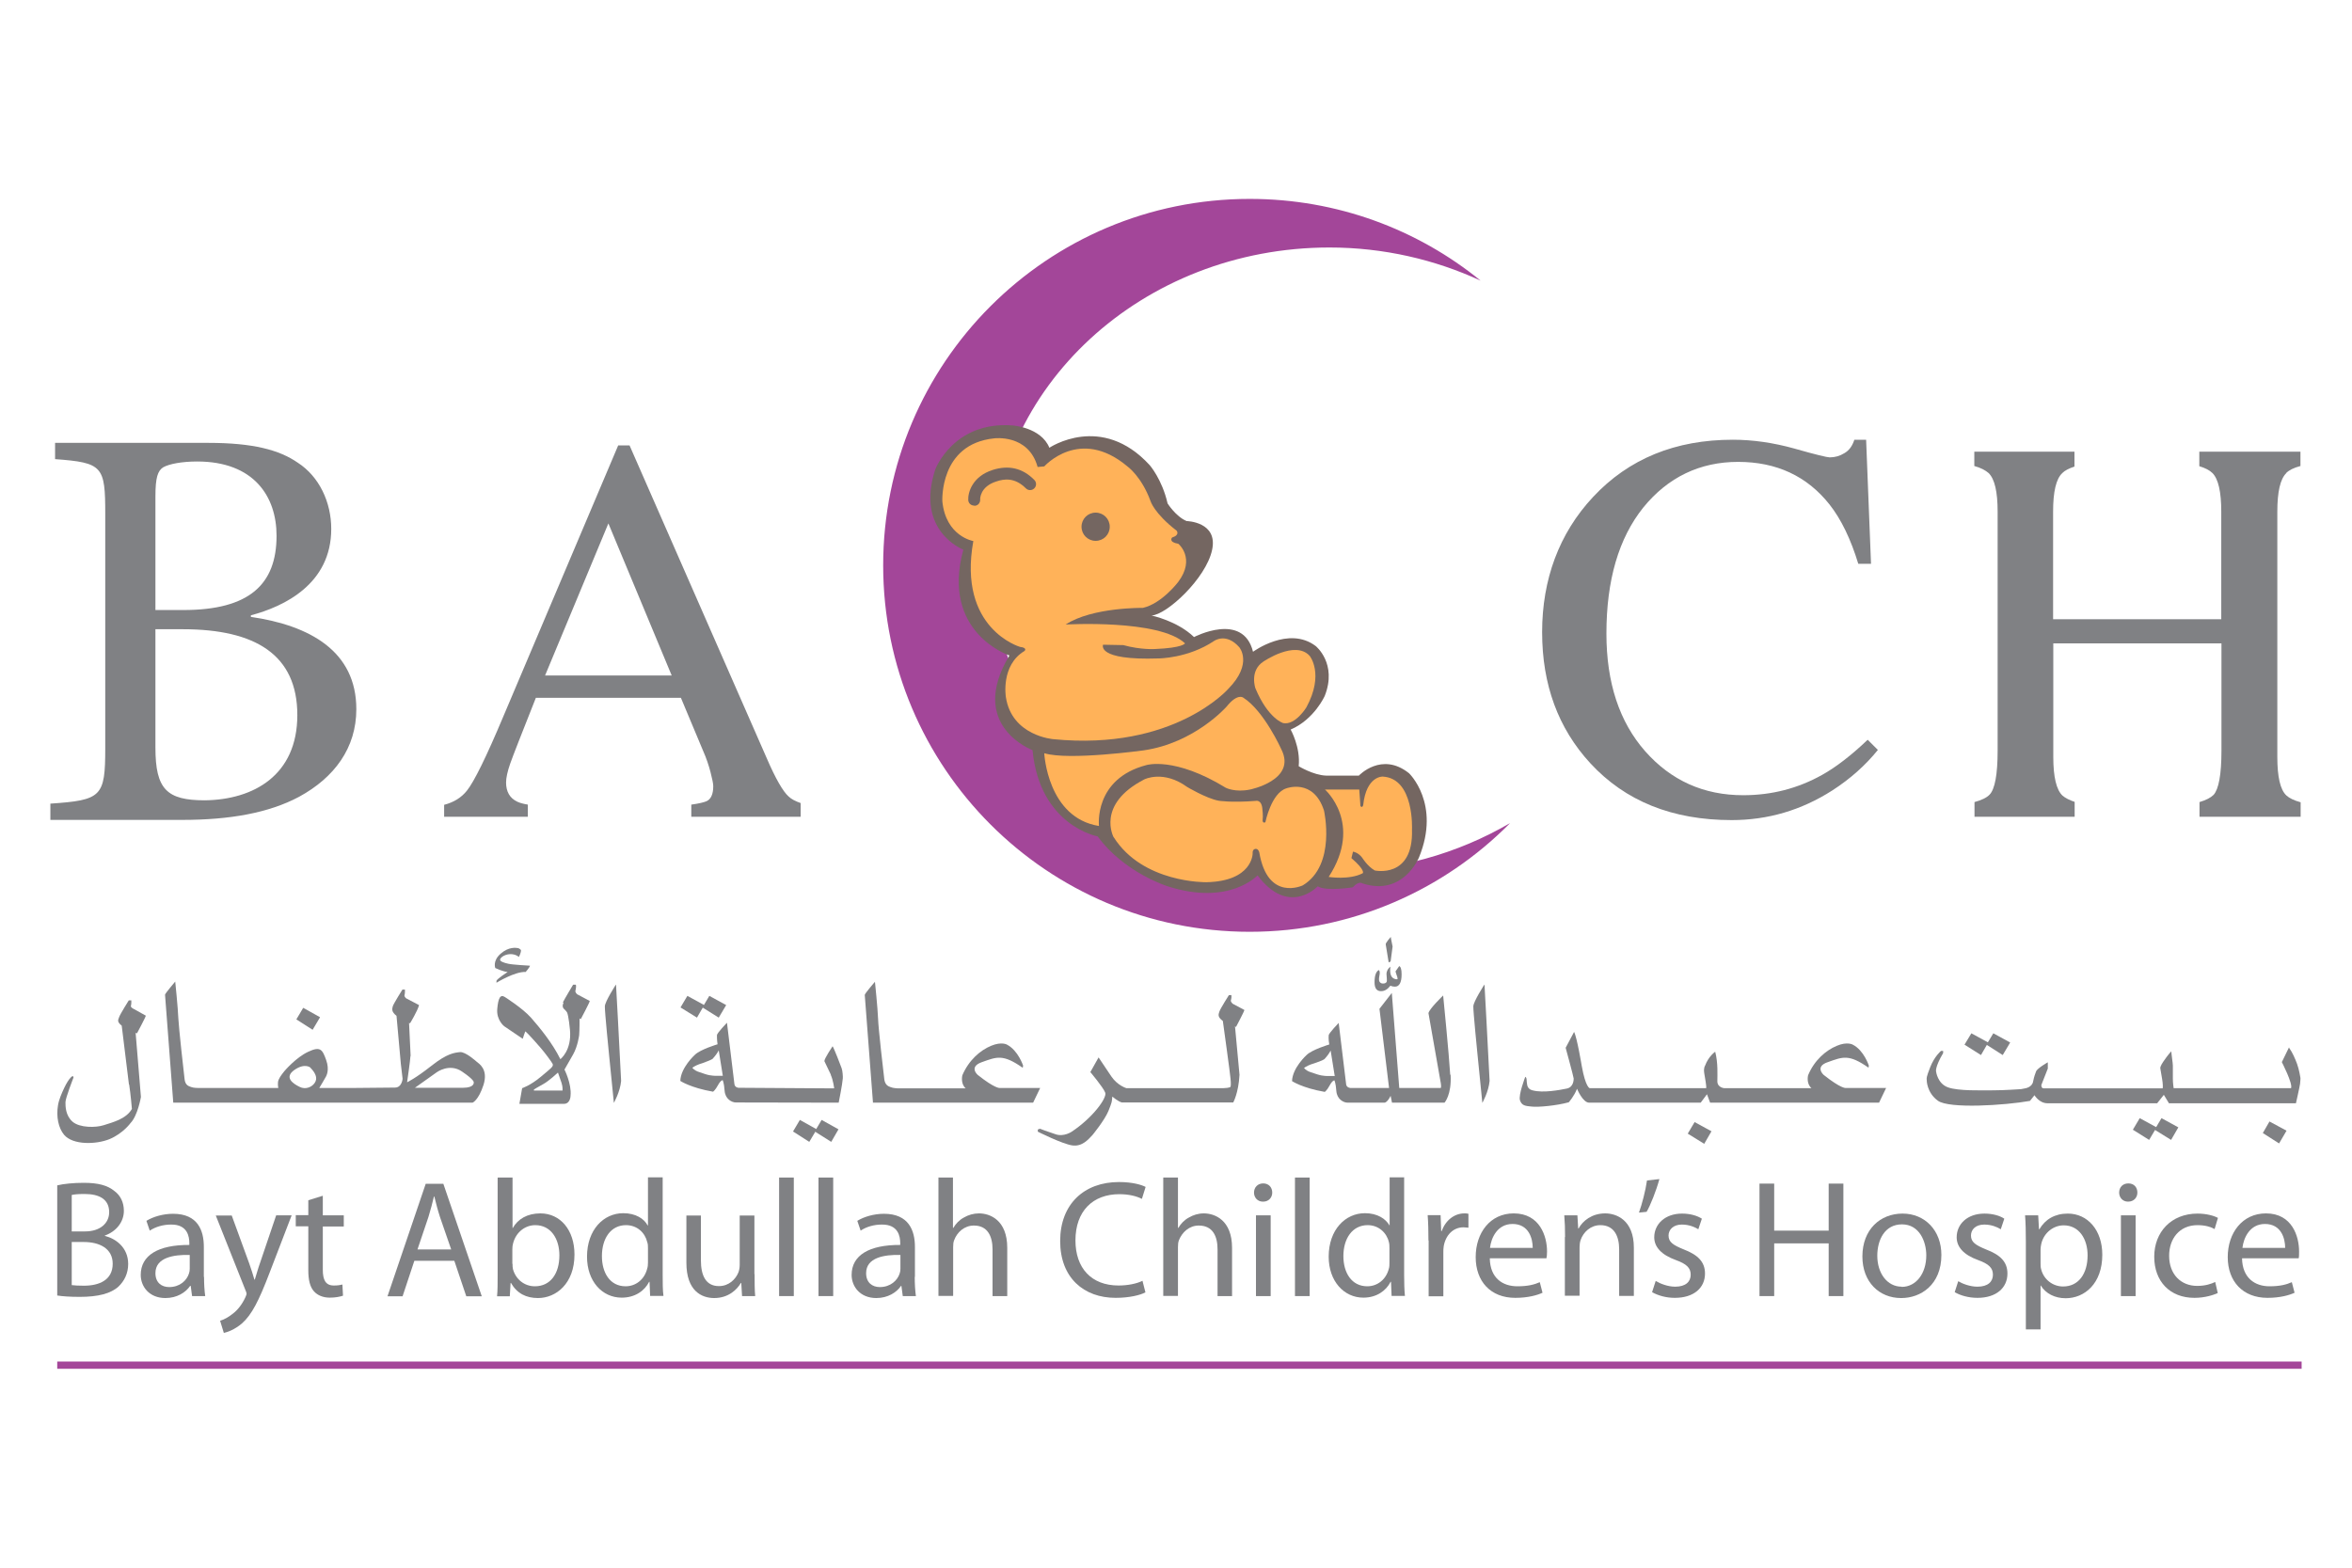 <?xml version="1.0" encoding="UTF-8"?>
<svg id="Layer_1" data-name="Layer 1" xmlns="http://www.w3.org/2000/svg" width="120" height="80" viewBox="0 0 120 80">
  <defs>
    <style>
      .cls-1 {
        fill: #746661;
      }

      .cls-2 {
        fill: #ffb259;
      }

      .cls-3 {
        fill: #808184;
      }

      .cls-4 {
        fill: #a44699;
      }

      .cls-5 {
        fill: #a34699;
      }
    </style>
  </defs>
  <path class="cls-3" d="M7.93,38.15c0,2.13.58,2.69,2.52,2.69,2.49-.03,4.72-1.28,4.72-4.35s-2.13-4.38-5.84-4.38h-1.4v6.04ZM9.36,31.13c3.35,0,4.75-1.3,4.75-3.79,0-2.01-1.16-3.79-4.05-3.79-.76,0-1.43.12-1.74.3-.27.18-.39.51-.39,1.48v5.8h1.43ZM12.8,31.48c3.01.44,5.38,1.75,5.38,4.71,0,1.98-1.12,3.49-2.92,4.47-1.55.83-3.56,1.18-5.96,1.18H2.57v-.83c2.62-.18,2.8-.35,2.8-2.84v-11.93c0-2.45-.12-2.63-2.56-2.81v-.83h7.82c2.28,0,3.62.36,4.56,1.01,1.1.71,1.71,2.02,1.71,3.38,0,2.81-2.4,3.96-4.1,4.41v.09Z"/>
  <path class="cls-5" d="M67.83,44.49c-9.54,0-17.27-7.13-17.27-15.93s7.73-15.93,17.27-15.93c2.77,0,5.39.62,7.71,1.69-3.21-2.61-7.31-4.17-11.78-4.17-10.33,0-18.7,8.37-18.7,18.7s8.37,18.7,18.7,18.7c5.2,0,9.9-2.12,13.29-5.55-2.67,1.56-5.83,2.48-9.22,2.48"/>
  <path class="cls-1" d="M60.54,26.59s1.62.03,1.3,1.48c-.31,1.45-2.32,3.31-3.09,3.34,0,0,1.31.27,2.17,1.1,0,0,2.5-1.31,3.01.75,0,0,1.82-1.34,3.2-.29,0,0,1.11.89.46,2.54,0,0-.53,1.2-1.74,1.72,0,0,.51.9.41,1.87,0,0,.75.46,1.4.48h1.67s1.16-1.24,2.56-.12c0,0,1.63,1.55.51,4.29,0,0-.81,2.01-2.89,1.33,0,0-.17-.15-.49.2,0,0-1.36.22-1.79-.05,0,0-1.47,1.57-3.07-.56,0,0-1.43,1.57-4.58.56,0,0-2.21-.68-3.58-2.55,0,0-2.95-.53-3.32-4.4,0,0-3.34-1.24-1.18-4.83,0,0-3.51-1.16-2.35-5.4,0,0-2.47-.94-1.43-4.1,0,0,.93-2.46,3.93-2.24,0,0,1.46.09,1.89,1.14,0,0,2.66-1.8,5.12.89,0,0,.63.72.91,1.95,0,0,.42.67.97.9"/>
  <path class="cls-2" d="M53.27,23.81s1.81-2.06,4.25-.01c0,0,.72.51,1.18,1.77,0,0,.18.62,1.33,1.51,0,0,.19.22-.23.35,0,0-.21.23.32.32,0,0,.9.74-.01,1.95,0,0-.83,1.1-1.8,1.32,0,0-2.58-.04-3.94.85,0,0,4.77-.28,6.09.96,0,0-.09.23-1.53.29,0,0-.71.05-1.62-.2l-1.03-.02s-.37.81,2.83.7c0,0,1.5,0,2.83-.89,0,0,.61-.45,1.29.32,0,0,.71.83-.56,2.12,0,0-2.77,3.18-8.93,2.57,0,0-2.12-.16-2.42-2.15,0,0-.27-1.62.95-2.35,0,0,.18-.16-.23-.21,0,0-3.19-.92-2.38-5.4,0,0-1.4-.23-1.58-2.02,0,0-.17-2.93,2.64-3.22,0,0,1.75-.24,2.22,1.46l.34-.03Z"/>
  <path class="cls-2" d="M53.28,38.45s.16,3.28,2.79,3.7c0,0-.28-2.41,2.43-3.11,0,0,1.43-.44,4.04,1.16,0,0,.48.25,1.24.09,0,0,2.38-.48,1.6-2.04,0,0-.88-1.97-1.95-2.65,0,0-.29-.24-.85.46,0,0-1.62,1.85-4.22,2.23,0,0-3.83.53-5.07.15"/>
  <path class="cls-2" d="M56.82,42.73s-.92-1.68,1.57-2.96c0,0,.97-.49,2.18.39,0,0,.97.58,1.6.7,0,0,.63.11,1.9.01,0,0,.31-.09.34.45,0,0,.04.3.01.54,0,0-.01.17.14.1,0,0,.3-1.49,1.07-1.73,0,0,1.38-.53,1.92,1.13,0,0,.64,2.78-1.08,3.82,0,0-1.79.86-2.22-1.68,0,0-.04-.17-.16-.18,0,0-.2-.03-.18.24,0,0,0,1.41-2.36,1.46,0,0-3.24.06-4.73-2.3"/>
  <path class="cls-2" d="M64.05,35.12s-.31-.89.41-1.36c0,0,1.62-1.11,2.36-.29,0,0,.76.92-.17,2.63,0,0-.56.92-1.18.8,0,0-.77-.22-1.42-1.78"/>
  <path class="cls-2" d="M67.59,40.28s1.98,1.73.2,4.47c0,0,1.06.17,1.74-.19,0,0,.15-.14-.58-.77l.08-.33s.26.03.47.31c0,0,.26.43.64.65,0,0,1.98.44,1.9-2.09,0,0,.13-2.61-1.49-2.7,0,0-.84-.05-1,1.46,0,0-.05.17-.14.04l-.06-.84h-1.76Z"/>
  <path class="cls-1" d="M49.7,25.8c-.16,0-.29-.12-.3-.28-.02-.39.21-1.21,1.25-1.54.82-.26,1.53-.09,2.12.51.12.12.12.31,0,.43-.12.12-.31.12-.43,0-.56-.56-1.1-.49-1.51-.35-.82.26-.83.87-.82.93,0,.17-.12.31-.29.31h-.01Z"/>
  <path class="cls-1" d="M56.49,26.88c0,.33-.26.59-.59.59s-.58-.26-.58-.59.26-.58.58-.58.59.26.59.58"/>
  <path class="cls-1" d="M55.9,27.6c-.4,0-.72-.32-.72-.72s.32-.72.72-.72.72.32.72.72-.32.72-.72.72M55.9,26.43c-.25,0-.45.2-.45.45s.2.46.45.46.46-.21.46-.46-.21-.45-.46-.45"/>
  <path class="cls-3" d="M40.23,40.64c-.28-.25-.66-.9-1.12-1.97l-6.99-15.94h-.58l-5.86,13.83c-.87,2.07-1.49,3.33-1.86,3.79-.28.35-.66.59-1.16.72v.61h4.27v-.62c-.24-.04-.42-.09-.54-.15-.38-.18-.57-.51-.57-.98,0-.23.07-.56.21-.96.14-.4.58-1.52,1.31-3.36h7.4l1.13,2.7c.17.38.29.75.38,1.09.09.35.14.59.14.72,0,.41-.12.67-.35.77-.15.06-.4.12-.77.17v.62h5.58v-.7c-.26-.09-.48-.2-.62-.34M27.81,34.47l3.23-7.76,3.23,7.76h-6.47Z"/>
  <path class="cls-3" d="M91.55,22.89c1.08.31,1.68.45,1.8.45.27,0,.52-.07.76-.22.24-.14.4-.37.5-.68h.6l.25,6.33h-.65c-.38-1.25-.87-2.27-1.47-3.03-1.15-1.45-2.71-2.17-4.66-2.17s-3.58.78-4.84,2.33c-1.25,1.56-1.88,3.7-1.88,6.43,0,2.51.66,4.51,1.98,6.01,1.32,1.49,2.98,2.24,5,2.24,1.46,0,2.8-.35,4.03-1.04.7-.39,1.48-.99,2.32-1.79l.52.52c-.63.78-1.4,1.47-2.33,2.07-1.58,1.01-3.29,1.51-5.13,1.51-3.03,0-5.43-.97-7.21-2.9-1.64-1.78-2.46-4.01-2.46-6.69s.86-5.04,2.6-6.9c1.82-1.95,4.2-2.92,7.13-2.92,1.02,0,2.06.15,3.14.45"/>
  <path class="cls-3" d="M116.64,24.14c.15-.15.39-.27.73-.36v-.73h-5.16v.74c.3.09.53.21.67.35.3.3.45.96.45,1.97v5.49h-8.58v-5.49c0-1.01.15-1.67.47-1.97.13-.13.34-.24.62-.33v-.76h-5.11v.73c.33.09.57.22.73.36.31.3.46.96.46,1.97v12.2c0,1.21-.14,1.96-.41,2.24-.14.15-.4.28-.77.38v.75h5.11v-.76c-.27-.09-.48-.2-.62-.32-.31-.29-.47-.95-.47-1.97v-5.8h8.58v5.48c0,1.21-.14,1.96-.4,2.25-.14.14-.38.27-.72.37v.75h5.16v-.74c-.33-.09-.58-.21-.73-.35-.31-.29-.46-.95-.46-1.96v-12.52c0-1.01.15-1.67.46-1.97"/>
  <rect class="cls-4" x="2.92" y="69.48" width="114.51" height=".37"/>
  <path class="cls-3" d="M2.92,60.49c.32-.08.84-.13,1.35-.13.74,0,1.22.13,1.57.42.3.22.48.57.48,1.01,0,.56-.38,1.05-.97,1.26v.02c.54.13,1.19.58,1.19,1.43,0,.49-.2.87-.49,1.15-.39.36-1.04.53-1.98.53-.51,0-.9-.03-1.15-.07v-5.64ZM3.66,62.84h.68c.77,0,1.23-.42,1.23-.98,0-.66-.5-.93-1.25-.93-.34,0-.54.02-.66.05v1.86ZM3.66,65.58c.15.02.36.03.62.03.77,0,1.47-.28,1.47-1.12,0-.78-.67-1.11-1.48-1.11h-.61v2.19Z"/>
  <path class="cls-3" d="M10.41,65.15c0,.36.02.71.06.99h-.67l-.07-.52h-.03c-.22.33-.67.62-1.26.62-.83,0-1.26-.59-1.26-1.18,0-1,.89-1.54,2.48-1.53v-.09c0-.33-.09-.96-.93-.95-.4,0-.79.11-1.09.31l-.17-.5c.34-.21.85-.36,1.36-.36,1.27,0,1.57.86,1.57,1.69v1.54ZM9.68,64.04c-.82-.02-1.75.13-1.75.93,0,.49.32.71.7.71.55,0,.9-.34,1.01-.69.03-.08.04-.16.04-.24v-.72Z"/>
  <path class="cls-3" d="M11.82,62.02l.89,2.44c.1.27.2.6.27.84h.02c.08-.24.16-.56.27-.86l.82-2.42h.79l-1.13,2.94c-.54,1.41-.9,2.13-1.41,2.58-.38.32-.74.44-.92.48l-.19-.62c.19-.06.43-.18.66-.37.21-.16.46-.45.63-.83.03-.08.06-.13.06-.18,0-.04-.02-.1-.06-.19l-1.51-3.8h.82Z"/>
  <path class="cls-3" d="M16.47,61.03v.99h1.07v.57h-1.07v2.21c0,.51.14.8.56.8.21,0,.32-.02.44-.05l.03.57c-.15.05-.38.1-.67.1-.35,0-.63-.12-.81-.32-.21-.23-.29-.6-.29-1.08v-2.24h-.64v-.57h.64v-.76l.74-.23Z"/>
  <path class="cls-3" d="M21.14,64.34l-.6,1.81h-.77l1.95-5.74h.9l1.96,5.74h-.79l-.61-1.81h-2.04ZM23.02,63.76l-.57-1.65c-.12-.37-.21-.72-.29-1.05h-.02c-.08.33-.17.69-.28,1.04l-.56,1.66h1.73Z"/>
  <path class="cls-3" d="M25.4,60.09h.75v2.58h.01c.26-.46.74-.75,1.41-.75,1.02,0,1.74.85,1.74,2.1,0,1.48-.94,2.22-1.86,2.22-.6,0-1.07-.23-1.38-.77h-.02l-.04.68h-.65c.03-.28.03-.7.03-1.06v-4.98ZM26.15,64.49c0,.1,0,.19.02.27.14.52.58.88,1.12.88.79,0,1.25-.64,1.25-1.58,0-.84-.43-1.54-1.23-1.54-.51,0-.98.35-1.13.92-.03.1-.04.2-.04.32v.74Z"/>
  <path class="cls-3" d="M33.81,60.09v4.98c0,.37,0,.78.04,1.06h-.68l-.03-.72h-.02c-.23.46-.72.81-1.4.81-1,0-1.77-.84-1.77-2.09,0-1.38.85-2.22,1.85-2.22.64,0,1.07.29,1.24.62h.02v-2.45h.75ZM33.06,63.7c0-.11,0-.22-.04-.32-.11-.47-.51-.86-1.08-.86-.78,0-1.23.68-1.23,1.58,0,.85.41,1.54,1.21,1.54.51,0,.96-.34,1.1-.9.03-.09.04-.2.04-.32v-.71Z"/>
  <path class="cls-3" d="M38.5,65.01c0,.44,0,.81.03,1.13h-.67l-.04-.67h-.02c-.19.33-.63.77-1.36.77-.65,0-1.42-.37-1.42-1.8v-2.41h.74v2.28c0,.78.25,1.32.92,1.32.51,0,.85-.35.99-.69.04-.1.07-.24.07-.39v-2.52h.75v2.99Z"/>
  <rect class="cls-3" x="39.75" y="60.09" width=".75" height="6.05"/>
  <rect class="cls-3" x="41.76" y="60.09" width=".75" height="6.05"/>
  <path class="cls-3" d="M46.67,65.15c0,.36.02.71.06.99h-.67l-.07-.52h-.02c-.22.33-.67.62-1.26.62-.83,0-1.26-.59-1.26-1.18,0-1,.89-1.54,2.48-1.53v-.09c0-.33-.09-.96-.94-.95-.39,0-.79.11-1.08.31l-.17-.5c.34-.21.85-.36,1.36-.36,1.27,0,1.58.86,1.58,1.69v1.54ZM45.94,64.04c-.82-.02-1.75.13-1.75.93,0,.49.32.71.7.71.54,0,.9-.34,1.01-.69.03-.08.04-.16.04-.24v-.72Z"/>
  <path class="cls-3" d="M47.87,60.09h.75v2.57h.02c.12-.21.31-.41.54-.53.22-.13.49-.21.77-.21.56,0,1.44.34,1.44,1.76v2.46h-.75v-2.38c0-.67-.25-1.22-.95-1.22-.49,0-.86.34-1.01.75-.04.1-.05.21-.05.36v2.48h-.75v-6.05Z"/>
  <polygon class="cls-3" points="90.52 60.4 90.52 62.8 93.3 62.8 93.3 60.4 94.05 60.4 94.05 66.14 93.3 66.14 93.3 63.45 90.52 63.45 90.52 66.14 89.77 66.14 89.77 60.4 90.52 60.4"/>
  <path class="cls-3" d="M96.99,66.24c-1.11,0-1.97-.82-1.97-2.12,0-1.38.91-2.19,2.05-2.19s1.98.86,1.98,2.11c0,1.53-1.06,2.2-2.04,2.2h-.01ZM97.03,65.67c.72,0,1.25-.67,1.25-1.61,0-.7-.35-1.58-1.24-1.58s-1.26.81-1.26,1.6c0,.9.51,1.58,1.24,1.58h0Z"/>
  <path class="cls-3" d="M99.89,65.37c.23.14.62.29,1,.29.54,0,.79-.26.79-.61s-.21-.55-.76-.75c-.75-.27-1.09-.68-1.09-1.16,0-.67.54-1.21,1.42-1.21.42,0,.79.11,1.01.26l-.18.54c-.16-.1-.46-.24-.84-.24-.45,0-.68.26-.68.56,0,.34.24.49.77.71.71.27,1.09.62,1.09,1.23,0,.73-.57,1.24-1.53,1.24-.45,0-.87-.12-1.16-.29l.18-.56Z"/>
  <path class="cls-3" d="M103.36,63.37c0-.53-.01-.96-.04-1.35h.67l.04.71h.02c.3-.51.79-.8,1.45-.8,1.01,0,1.76.84,1.76,2.1,0,1.48-.91,2.22-1.87,2.22-.55,0-1.02-.24-1.27-.65h-.01v2.24h-.75v-4.46ZM104.11,64.46c0,.11,0,.21.03.31.13.52.59.88,1.12.88.79,0,1.25-.65,1.25-1.59,0-.83-.43-1.53-1.22-1.53-.51,0-1,.36-1.14.93-.02.09-.04.21-.04.3v.71Z"/>
  <path class="cls-3" d="M108.57,61.32c-.27,0-.45-.21-.45-.46,0-.27.18-.47.47-.47s.46.2.46.47c0,.25-.18.46-.47.46h0ZM108.21,62.02h.75v4.12h-.75v-4.12Z"/>
  <path class="cls-3" d="M113.14,65.99c-.2.09-.64.24-1.18.24-1.25,0-2.05-.84-2.05-2.1s.87-2.2,2.21-2.2c.45,0,.84.11,1.04.22l-.17.57c-.17-.1-.46-.2-.87-.2-.94,0-1.45.71-1.45,1.56,0,.96.61,1.54,1.43,1.54.42,0,.71-.1.92-.2l.13.56Z"/>
  <path class="cls-3" d="M114.39,64.22c.02,1,.66,1.42,1.4,1.42.54,0,.87-.09,1.14-.21l.14.54c-.26.12-.73.26-1.38.26-1.26,0-2.03-.84-2.03-2.08s.75-2.23,1.95-2.23c1.34,0,1.69,1.18,1.69,1.94,0,.15,0,.27-.02.35h-2.89ZM116.59,63.68c0-.48-.2-1.22-1.03-1.22-.77,0-1.09.7-1.15,1.22h2.19Z"/>
  <path class="cls-3" d="M58.44,65.95c-.26.14-.82.28-1.52.28-1.62,0-2.83-1.02-2.83-2.9s1.22-3.01,3-3.01c.71,0,1.17.15,1.36.25l-.19.61c-.27-.14-.67-.24-1.15-.24-1.35,0-2.24.86-2.24,2.36,0,1.41.81,2.3,2.2,2.3.46,0,.92-.09,1.22-.24l.15.59Z"/>
  <path class="cls-3" d="M59.35,60.09h.75v2.57h.02c.12-.21.31-.41.54-.53.22-.13.48-.21.76-.21.56,0,1.44.34,1.44,1.76v2.46h-.74v-2.38c0-.67-.24-1.22-.96-1.22-.48,0-.85.34-1.01.75-.04.1-.05.21-.05.36v2.48h-.75v-6.05Z"/>
  <path class="cls-3" d="M64.43,61.32c-.27,0-.45-.21-.45-.46,0-.27.19-.47.47-.47s.46.2.46.47c0,.25-.18.46-.46.46h-.01ZM64.08,62.02h.75v4.12h-.75v-4.12Z"/>
  <rect class="cls-3" x="66.07" y="60.09" width=".75" height="6.05"/>
  <path class="cls-3" d="M71.64,60.09v4.98c0,.37.01.78.04,1.06h-.68l-.03-.72h-.02c-.23.46-.72.81-1.39.81-.99,0-1.77-.84-1.77-2.09,0-1.38.85-2.22,1.85-2.22.64,0,1.06.29,1.25.62h.01v-2.45h.75ZM70.89,63.7c0-.11,0-.22-.03-.32-.11-.47-.52-.86-1.08-.86-.78,0-1.24.68-1.24,1.58,0,.85.42,1.54,1.22,1.54.51,0,.96-.34,1.1-.9.03-.09.03-.2.03-.32v-.71Z"/>
  <path class="cls-3" d="M72.88,63.3c0-.48-.01-.9-.04-1.29h.66l.03.81h.03c.19-.55.65-.9,1.15-.9.08,0,.14,0,.21.02v.71c-.08,0-.15-.02-.25-.02-.53,0-.91.4-1.01.96-.02.11-.02.23-.02.35v2.21h-.75v-2.84Z"/>
  <path class="cls-3" d="M76.01,64.22c.02,1,.65,1.42,1.41,1.42.54,0,.87-.09,1.14-.21l.14.54c-.26.12-.73.26-1.39.26-1.26,0-2.02-.84-2.02-2.08s.74-2.23,1.94-2.23c1.34,0,1.7,1.18,1.7,1.94,0,.15-.01.27-.03.35h-2.88ZM78.2,63.68c0-.48-.2-1.22-1.03-1.22-.77,0-1.09.7-1.15,1.22h2.18Z"/>
  <path class="cls-3" d="M79.85,63.14c0-.43-.01-.77-.04-1.12h.67l.04.67h.02c.21-.39.68-.77,1.36-.77.57,0,1.46.34,1.46,1.75v2.46h-.75v-2.38c0-.66-.25-1.23-.96-1.23-.49,0-.87.35-1.01.77-.03.09-.05.23-.05.35v2.48h-.75v-3.01Z"/>
  <path class="cls-3" d="M84.48,65.37c.23.14.62.29.99.29.54,0,.79-.26.79-.61s-.21-.55-.76-.75c-.75-.27-1.1-.68-1.1-1.16,0-.67.55-1.21,1.42-1.21.42,0,.78.11,1.01.26l-.18.54c-.16-.1-.46-.24-.84-.24-.44,0-.68.26-.68.56,0,.34.24.49.78.71.7.27,1.08.62,1.08,1.23,0,.73-.57,1.24-1.54,1.24-.45,0-.86-.12-1.16-.29l.18-.56Z"/>
  <path class="cls-3" d="M84.66,60.18c-.16.59-.46,1.34-.65,1.66l-.39.04c.15-.41.34-1.13.41-1.64l.63-.07Z"/>
  <path class="cls-3" d="M116.79,53.44l-.37.76s.57,1.1.47,1.33h-5.99s-.04-.26-.04-.48,0-.55,0-.67c0-.12-.02-.18-.03-.29-.02-.12-.05-.44-.05-.44,0,0-.16.16-.41.53,0,0-.17.24-.15.34.02.1.09.53.09.53,0,0,.06.32.03.49h-6.07s-.04,0-.08-.03c-.04-.04-.04-.13-.04-.14,0-.01.33-.84.33-.84v-.32s-.55.31-.6.47c-.05.15-.09.21-.15.51-.05.3-.41.35-.41.35,0,0-.16.03-.21.04-.05,0-.83.06-1.42.06s-1.77.04-2.3-.15c-.54-.19-.61-.81-.61-.81,0,0-.07-.21.36-.94v-.11h-.11s-.33.27-.55.83c-.21.53-.18.56-.18.62,0,.06,0,.67.57,1.09.57.42,3.4.24,4.7.01l.23-.29s.24.41.66.41h5.6l.34-.43.26.43h6.48s.19-.84.21-.99c.02-.16.02-.3.02-.3,0,0-.07-.44-.17-.71-.1-.27-.23-.58-.41-.83"/>
  <polygon class="cls-3" points="115.79 57.23 115.45 57.82 116.28 58.35 116.66 57.7 115.79 57.23"/>
  <polygon class="cls-3" points="109.17 57.06 108.82 57.65 109.65 58.17 110.03 57.53 109.17 57.06"/>
  <polygon class="cls-3" points="110.28 57.06 109.93 57.65 110.77 58.17 111.14 57.53 110.28 57.06"/>
  <polygon class="cls-3" points="100.58 52.73 100.23 53.31 101.07 53.84 101.44 53.2 100.58 52.73"/>
  <polygon class="cls-3" points="101.7 52.73 101.35 53.31 102.18 53.84 102.56 53.2 101.7 52.73"/>
  <polygon class="cls-3" points="40.81 57.15 40.46 57.74 41.29 58.27 41.67 57.63 40.81 57.15"/>
  <polygon class="cls-3" points="41.92 57.15 41.57 57.74 42.41 58.27 42.78 57.63 41.92 57.15"/>
  <polygon class="cls-3" points="35.07 50.82 34.72 51.41 35.56 51.93 35.93 51.29 35.07 50.82"/>
  <polygon class="cls-3" points="36.19 50.82 35.84 51.41 36.67 51.93 37.05 51.29 36.19 50.82"/>
  <path class="cls-3" d="M62.83,50.78h-.13s-.44.69-.49.85c-.05.15-.09.27.18.47,0,0,.39,2.81.39,2.93,0,0,.04.32,0,.43,0,0-.02.06-.37.07h-2.36s-2.58,0-2.58,0c0,0-.45-.13-.77-.6l-.65-.97-.42.75s.66.78.76,1.05c.1.27-.65,1.29-1.71,1.99,0,0-.4.28-.83.13-.43-.14-.79-.28-.79-.28l-.11.04v.11s1.23.62,1.75.7c.52.08.84-.32,1.04-.53,0,0,.61-.74.81-1.22.19-.47.18-.48.2-.74,0,0,.31.26.49.3h2.25s3.13,0,3.13,0h.3s.27-.48.32-1.41l-.23-2.48.05.04s.43-.81.43-.87l-.6-.32s-.11-.1-.09-.17c.03-.1.04-.23.02-.28"/>
  <path class="cls-3" d="M44.53,56.27h8.18l.36-.75h-2.07s-.24.03-1.12-.67c0,0-.47-.41.22-.65.76-.27,1.07-.42,2.08.29l.02-.11s-.25-.77-.82-1.07c0,0-.27-.17-.82.06-.55.23-1.13.73-1.46,1.5,0,0-.11.42.17.67h-3.46s-.25-.01-.36-.06c-.11-.04-.28-.09-.33-.38-.04-.3-.31-2.67-.32-3.11-.02-.54-.16-1.89-.16-1.89,0,0-.51.59-.52.67l.42,5.51Z"/>
  <path class="cls-3" d="M42.56,55.53s-.05-.4-.17-.67c0,0,0-.01,0-.02-.12-.24-.33-.69-.33-.69,0-.14.42-.76.42-.76.07.1.42,1,.46,1.12.05.12.07.46.06.52-.02.3-.21,1.24-.21,1.24,0,0-5.02-.01-5.24-.01s-.55-.18-.58-.6c-.03-.42-.1-.54-.1-.54,0,0-.1,0-.24.26s-.25.33-.25.33c-1.15-.2-1.67-.55-1.67-.55.02-.68.74-1.33.74-1.33.28-.28,1.16-.54,1.16-.54-.04-.26-.03-.47-.03-.47,0-.1.51-.63.51-.63l.38,3.13c.02.18.21.19.21.19l4.75.03h.12ZM36.88,54.91l-.21-1.31c-.07.14-.18.29-.32.44-.1.06-.26.12-.5.21-.25.07-.42.16-.53.24.1.11.22.18.36.22.23.08.4.14.53.16.13.02.22.03.29.03h.38Z"/>
  <path class="cls-3" d="M95.33,54.49l.02-.11s-.25-.78-.82-1.07c0,0-.28-.17-.82.06-.55.23-1.14.73-1.46,1.5,0,0-.11.41.17.66h-4.45s-.35-.03-.35-.35.04-.94-.11-1.51c0,0-.34.23-.52.72,0,0-.08.1-.04.37.04.26.12.65.1.77h-5.94s-.21-.02-.41-1.14c0,0-.24-1.45-.39-1.73l-.43.81s.41,1.5.41,1.57-.01.44-.35.51c-.34.07-1.22.24-1.75.09,0,0-.22-.03-.27-.26-.05-.23,0-.37-.1-.43,0,0-.36.93-.27,1.2.09.27.27.29.6.32.33.04,1.28-.05,1.89-.22,0,0,.28-.32.42-.69,0,0,.29.71.62.71h5.69l.32-.43.16.43h8.62l.36-.75h-2.07s-.24.03-1.12-.67c0,0-.47-.42.22-.65.76-.27,1.07-.42,2.08.29"/>
  <polygon class="cls-3" points="86.46 57.26 86.11 57.85 86.95 58.37 87.32 57.73 86.46 57.26"/>
  <path class="cls-3" d="M75.73,50.25s-.55.85-.56,1.1c-.01.25.21,2.43.21,2.43l.25,2.5s.32-.56.37-1.12l-.16-3.08-.1-1.83Z"/>
  <path class="cls-3" d="M74.01,54.84c.06,1.03-.31,1.43-.31,1.43h-2.68l-.07-.35c-.17.35-.31.35-.31.35h-1.88c-.22,0-.55-.18-.58-.6-.03-.42-.1-.54-.1-.54,0,0-.1,0-.24.26s-.25.33-.25.33c-1.15-.2-1.67-.55-1.67-.55.02-.68.74-1.33.74-1.33.28-.28,1.16-.54,1.16-.54-.05-.26-.03-.47-.03-.47,0-.1.51-.63.51-.63l.38,3.13c.02.18.22.19.22.19h1.97l-.49-4.04.63-.81.38,4.85h2.12c.03-.06,0-.24,0-.24l-.63-3.58c.05-.23.75-.9.75-.9,0,0,.3,3.02.36,4.05M68.1,54.92l-.21-1.31c-.07.14-.18.29-.32.44-.09.06-.26.12-.51.21-.25.07-.42.16-.53.24.1.11.22.18.36.22.23.08.41.14.53.16.13.02.22.03.29.03h.38Z"/>
  <path class="cls-3" d="M71.51,49.73c0,.41-.12.62-.34.62-.06,0-.14-.01-.23-.05-.14.18-.29.28-.48.28-.22,0-.33-.15-.33-.45,0-.34.07-.55.22-.63.05.05.06.15.03.28-.03.15-.03.26,0,.31.04.07.1.1.18.1.1,0,.16-.03.19-.09.02-.03,0-.26-.01-.39,0-.16.08-.29.2-.38-.05.39.04.6.28.64.03,0,.08,0,.08,0,0,0,.01-.03,0-.06,0-.02-.01-.07-.05-.17-.03-.1-.05-.15-.05-.17,0,0,.06-.08.19-.27.08.04.12.17.12.41"/>
  <path class="cls-3" d="M71.05,48.31l-.1.75s-.07.05-.1.05c-.09-.55-.14-.85-.15-.92-.01-.08.26-.38.26-.38,0,.07.04.23.09.49"/>
  <path class="cls-3" d="M31.42,50.25s-.55.85-.56,1.1c-.01.25.21,2.43.21,2.43l.25,2.5s.32-.56.37-1.12l-.16-3.08-.1-1.83Z"/>
  <path class="cls-3" d="M28.72,51.15c.07-.15.52-.9.52-.9h.14c.02.05.01.19-.02.3-.03.09.09.19.09.19l.64.34c0,.07-.46.93-.46.93l-.06-.04s0,.64-.02.85c0,0-.07.57-.31.99-.24.42-.44.77-.44.77,0,0,.37.73.31,1.33,0,0,0,.42-.34.42h-2.27l.14-.8s.41-.13.94-.57c.52-.44.69-.54.61-.68-.08-.14-.4-.57-.6-.8,0,0-.62-.72-.79-.85,0,0-.12.33-.13.38,0,0-.92-.62-.93-.63-.01,0-.42-.32-.37-.89.05-.57.16-.76.39-.61,0,0,.89.56,1.33,1.05.43.49,1.1,1.3,1.5,2.12,0,0,.59-.44.49-1.5,0,0-.07-.74-.15-.89,0,0-.05-.08-.18-.2,0,0-.09-.11,0-.28M28.46,54.74s-.46.43-.74.58c-.28.15-.48.28-.48.28v.05h1.46s.02-.18-.05-.39c-.07-.21-.18-.52-.18-.52"/>
  <path class="cls-3" d="M26.47,48.84s.12-.21.11-.36c0,0-.08-.09-.16-.1-.1-.01-.46-.08-.88.29-.42.37-.27.73-.27.73,0,0,.41.19.63.2,0,0-.54.35-.57.45v.1s.94-.58,1.49-.55c0,0,.21-.24.22-.32,0,0-.92-.05-1.11-.1,0,0-.3-.06-.39-.15-.11-.11.18-.33.48-.34s.46.15.46.15"/>
  <path class="cls-3" d="M20.94,53.9c0,.16-.17,1.33-.17,1.33,0,0,.43-.2,1.24-.84.81-.64,1.18-.67,1.46-.7.28-.03.85.49.85.49.12.1.6.38.35,1.18-.26.8-.56.91-.56.91h-15.27l-.42-5.51c.01-.07.52-.67.52-.67,0,0,.14,1.35.16,1.89.02.44.28,2.81.32,3.11.04.3.22.34.33.38.11.05.36.05.36.05h3.46s.63,0,.63,0c0,0-.06-.26.02-.43.07-.17.29-.43.29-.43,0,0,.59-.7,1.22-.99.62-.29.72-.11.91.42s0,.82-.01.85c-.01.03-.34.58-.34.58h1.71s2.15-.02,2.15-.02c.36,0,.39-.45.39-.45l-.09-.77-.22-2.44c-.26-.21-.23-.34-.19-.49.05-.15.49-.85.49-.85h.13s.01.18-.02.28c-.03.08.09.17.09.17l.65.34c-.07.29-.46.93-.46.93l-.05-.02.08,1.68ZM23.62,55.51c.61,0,.55-.28.55-.28,0,0,.05-.11-.6-.55-.64-.44-1.29.04-1.29.04l-1.11.79h2.45ZM15.85,54.49s-.28-.27-.83.11c-.54.38-.07.7.26.86.33.17.61-.02.69-.1.08-.08.38-.35-.13-.87"/>
  <polygon class="cls-3" points="15.47 51.43 15.12 52.02 15.95 52.55 16.33 51.91 15.47 51.43"/>
  <path class="cls-3" d="M6.58,55.35c-.02-.14-.37-3.01-.37-3.01-.26-.21-.18-.29-.13-.44.05-.15.49-.85.49-.85h.13s.01.18-.02.28c-.03.08.15.16.15.16l.61.34c0,.06-.45.9-.45.9l-.07-.02.2,2.42.07.85s-.16.95-.53,1.33c0,0-.38.53-1.07.82-.69.28-1.87.31-2.32-.22-.29-.35-.41-.93-.31-1.51.05-.3.19-.61.31-.87.27-.57.44-.62.44-.62,0,0,.04.03.04.08,0,0-.41,1.04-.41,1.26,0,.21,0,.67.36.99.37.32,1.19.31,1.59.18.47-.15,1.15-.32,1.44-.83,0,0-.06-.73-.14-1.25"/>
</svg>